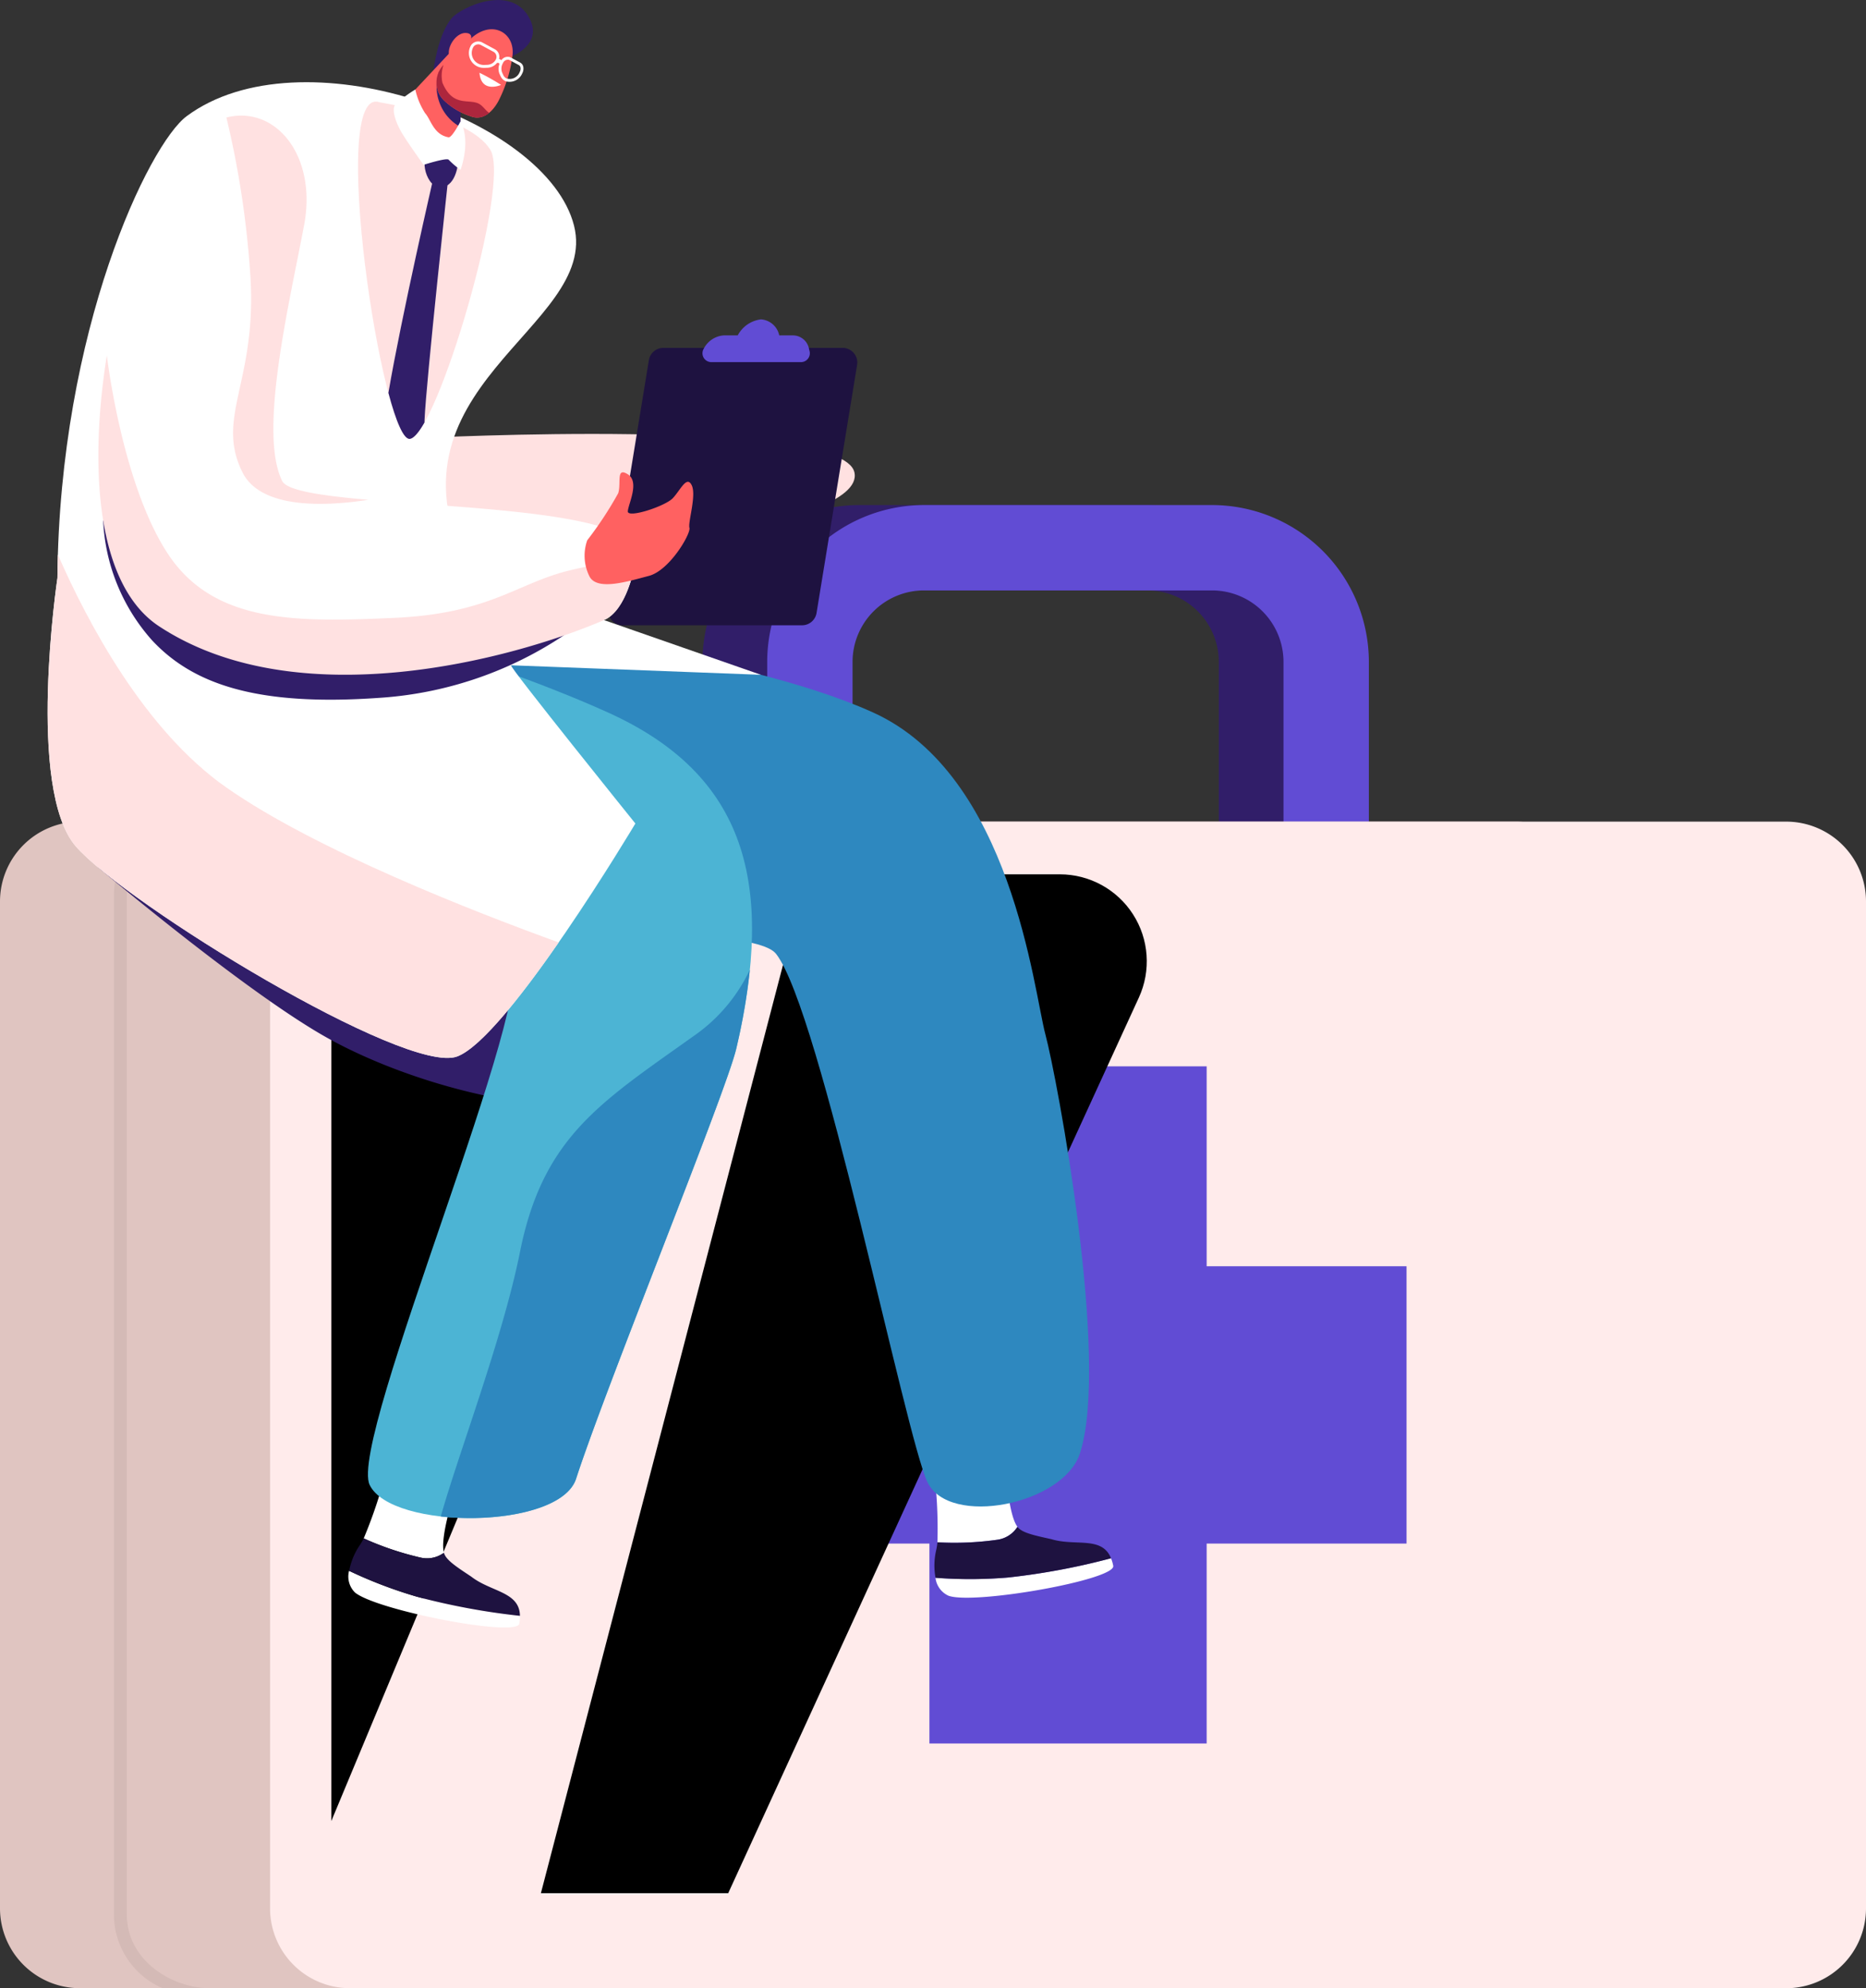 <svg xmlns="http://www.w3.org/2000/svg" xmlns:xlink="http://www.w3.org/1999/xlink" width="160.045" height="170.497" viewBox="0 0 160.045 170.497">
  <rect x="0" y="0" width="160.045" height="170.497" fill="#333333" stroke="none"/>
  <defs>
    <clipPath id="clip-path">
      <rect id="Rectangle_1502" data-name="Rectangle 1502" width="160.045" height="127.186" fill="none"/>
    </clipPath>
    <clipPath id="clip-path-3">
      <rect id="Rectangle_1498" data-name="Rectangle 1498" width="31.143" height="81.931" fill="none"/>
    </clipPath>
    <clipPath id="clip-path-4">
      <path id="Path_10290" data-name="Path 10290" d="M189.784,212.531v75.9l30.672-73.576a6.033,6.033,0,0,0-5.568-8.354H195.817a6.033,6.033,0,0,0-6.033,6.033" transform="translate(-189.784 -206.498)" fill="none"/>
    </clipPath>
    <linearGradient id="linear-gradient" x1="-0.021" y1="1.772" x2="-0.019" y2="1.772" gradientUnits="objectBoundingBox">
      <stop offset="0" stop-color="#262626"/>
      <stop offset="1"/>
    </linearGradient>
    <clipPath id="clip-path-5">
      <rect id="Rectangle_1500" data-name="Rectangle 1500" width="51.971" height="87.374" fill="none"/>
    </clipPath>
    <clipPath id="clip-path-6">
      <path id="Path_10291" data-name="Path 10291" d="M331.186,217.006l-21.351,81.85H325.9l35.223-76.806a7.459,7.459,0,0,0-6.78-10.568H338.389a7.459,7.459,0,0,0-7.2,5.524" transform="translate(-309.835 -211.482)" fill="none"/>
    </clipPath>
    <linearGradient id="linear-gradient-2" x1="-0.231" y1="1.153" x2="-0.229" y2="1.153" xlink:href="#linear-gradient"/>
    <clipPath id="clip-path-7">
      <rect id="Rectangle_1521" data-name="Rectangle 1521" width="91.405" height="139.566" fill="none"/>
    </clipPath>
  </defs>
  <g id="Group_1774" data-name="Group 1774" transform="translate(-1681.032 -300.168)">
    <g id="Group_1772" data-name="Group 1772" transform="translate(1657.787 343.479)">
      <g id="Group_1672" data-name="Group 1672" transform="translate(23.245)">
        <g id="Group_1671" data-name="Group 1671" clip-path="url(#clip-path)">
          <g id="Group_1670" data-name="Group 1670">
            <g id="Group_1669" data-name="Group 1669" clip-path="url(#clip-path)">
              <path id="Path_10284" data-name="Path 10284" d="M454,30.919h-7.321V13.446a6.132,6.132,0,0,0-6.125-6.125H415.84a6.132,6.132,0,0,0-6.125,6.125V30.919h-7.321V13.446A13.462,13.462,0,0,1,415.84,0h24.712A13.461,13.461,0,0,1,454,13.446Z" transform="translate(-342.143 0)" fill="#311e69"/>
              <path id="Path_10285" data-name="Path 10285" d="M491.071,30.919h-7.321V13.446a6.132,6.132,0,0,0-6.125-6.125H452.913a6.132,6.132,0,0,0-6.125,6.125V30.919h-7.321V13.446A13.462,13.462,0,0,1,452.913,0h24.712a13.461,13.461,0,0,1,13.446,13.446Z" transform="translate(-373.665 0)" fill="#614cd4"/>
              <path id="Path_10286" data-name="Path 10286" d="M130.032,281.345H6.849A6.849,6.849,0,0,1,0,274.5V188.156a6.849,6.849,0,0,1,6.849-6.849H130.032a6.849,6.849,0,0,1,6.849,6.849V274.5a6.849,6.849,0,0,1-6.849,6.849" transform="translate(0 -154.16)" fill="#e0c5c1"/>
              <path id="Path_10287" data-name="Path 10287" d="M66.366,275.022V187.631c0-2.988,3.212-6.13,6.64-6.324H69.437a6.887,6.887,0,0,0-4.177,6.324v87.391a6.887,6.887,0,0,0,4.177,6.324h4.031c-3.182,0-7.1-2.339-7.1-6.324" transform="translate(-55.489 -154.16)" fill="#d4bab6"/>
              <path id="Path_10288" data-name="Path 10288" d="M284.733,281.345H161.55A6.849,6.849,0,0,1,154.7,274.5V188.156a6.849,6.849,0,0,1,6.849-6.849H284.733a6.849,6.849,0,0,1,6.849,6.849V274.5a6.849,6.849,0,0,1-6.849,6.849" transform="translate(-131.537 -154.16)" fill="#ffebeb"/>
              <path id="Path_10289" data-name="Path 10289" d="M475.958,338.612H458.815V321.469H435.036v17.143H417.893v23.779h17.143v17.143h23.779V362.391h17.143Z" transform="translate(-355.321 -273.335)" fill="#614cd4"/>
              <g id="Group_1663" data-name="Group 1663" transform="translate(28.417 30.919)" style="mix-blend-mode: color-dodge;isolation: isolate">
                <g id="Group_1662" data-name="Group 1662">
                  <g id="Group_1661" data-name="Group 1661" clip-path="url(#clip-path-3)">
                    <g id="Group_1660" data-name="Group 1660" transform="translate(0 0)">
                      <g id="Group_1659" data-name="Group 1659" clip-path="url(#clip-path-4)">
                        <rect id="Rectangle_1497" data-name="Rectangle 1497" width="85.649" height="43.477" transform="translate(-11.353 80.326) rotate(-81.955)" fill="url(#linear-gradient)"/>
                      </g>
                    </g>
                  </g>
                </g>
              </g>
              <g id="Group_1668" data-name="Group 1668" transform="translate(46.392 31.666)" style="mix-blend-mode: color-dodge;isolation: isolate">
                <g id="Group_1667" data-name="Group 1667">
                  <g id="Group_1666" data-name="Group 1666" clip-path="url(#clip-path-5)">
                    <g id="Group_1665" data-name="Group 1665" transform="translate(0 0)">
                      <g id="Group_1664" data-name="Group 1664" clip-path="url(#clip-path-6)">
                        <rect id="Rectangle_1499" data-name="Rectangle 1499" width="100.133" height="79.329" transform="translate(-27.162 77.904) rotate(-70.778)" fill="url(#linear-gradient-2)"/>
                      </g>
                    </g>
                  </g>
                </g>
              </g>
            </g>
          </g>
        </g>
      </g>
    </g>
    <g id="Group_1773" data-name="Group 1773" transform="translate(1685.115 300.168)">
      <g id="Group_1699" data-name="Group 1699">
        <g id="Group_1698" data-name="Group 1698" clip-path="url(#clip-path-7)">
          <path id="Path_10330" data-name="Path 10330" d="M63.651,326.208a68.08,68.08,0,0,0-8.777-4.773H17.186c.128.191.261.385.406.584,0,0,12.936,10.931,19.842,14.712s16.073,5.919,20.7,5.59,11.838-11.871,5.52-16.113" transform="translate(-13.239 -247.614)" fill="#311e69"/>
          <path id="Path_10331" data-name="Path 10331" d="M138,162.381s36.088-1.852,37.179,2.941-25.493,7.767-32.575,6.775-4.6-9.716-4.6-9.716" transform="translate(-105.98 -124.817)" fill="#ffe1e1"/>
          <path id="Path_10332" data-name="Path 10332" d="M336.961,543.292s.169,4.953,1.077,6.157a2.441,2.441,0,0,1-1.753,1.114,26.09,26.09,0,0,1-5.111.215,40.411,40.411,0,0,0-.34-6.531Z" transform="translate(-254.855 -418.519)" fill="#fff"/>
          <path id="Path_10333" data-name="Path 10333" d="M337.8,583.5a59.1,59.1,0,0,0,8.855-1.653,3.294,3.294,0,0,1,.191.654c.217,1.192-11.876,3.345-14.117,2.569a1.924,1.924,0,0,1-1.128-1.549,38.757,38.757,0,0,0,6.2-.022" transform="translate(-255.448 -448.223)" fill="#fff"/>
          <path id="Path_10334" data-name="Path 10334" d="M337.479,574.451a38.786,38.786,0,0,1-6.2.022,5.822,5.822,0,0,1,.069-2.425,5.406,5.406,0,0,0,.094-.62,26.1,26.1,0,0,0,5.111-.215,2.441,2.441,0,0,0,1.753-1.114,1,1,0,0,0,.062.078c.42.459,1.442.672,2.854.985,2.065.626,4.334-.294,5.111,1.636a59.119,59.119,0,0,1-8.855,1.653" transform="translate(-255.123 -439.169)" fill="#1e1240"/>
          <path id="Path_10335" data-name="Path 10335" d="M94.66,233.66s22.558,2.047,34.474,7.425,13.8,23.9,14.8,27.614,5.547,27.952,2.964,35.929c-1.424,4.4-11.207,6.355-13.079,2.47S124.655,266.7,120.839,261.8c-2.375-3.05-28.609-.474-37.929-7.041s-6.864-14.956-6.864-14.956Z" transform="translate(-58.355 -179.997)" fill="#2e88bf"/>
          <path id="Path_10336" data-name="Path 10336" d="M126.144,548.677s-1.625,4.682-1.211,6.132a2.441,2.441,0,0,1-2.036.409,26.1,26.1,0,0,1-4.846-1.639,40.341,40.341,0,0,0,2.033-6.216Z" transform="translate(-90.939 -421.655)" fill="#fff"/>
          <path id="Path_10337" data-name="Path 10337" d="M118.266,588.752a59.107,59.107,0,0,0,8.857,1.645,3.281,3.281,0,0,1-.057.679c-.227,1.19-12.284-1.153-14.1-2.683a1.924,1.924,0,0,1-.5-1.851,38.793,38.793,0,0,0,5.792,2.21" transform="translate(-86.611 -451.836)" fill="#fff"/>
          <path id="Path_10338" data-name="Path 10338" d="M118.409,579.419a38.772,38.772,0,0,1-5.792-2.21,5.824,5.824,0,0,1,.937-2.237,5.413,5.413,0,0,0,.311-.545,26.1,26.1,0,0,0,4.846,1.639,2.441,2.441,0,0,0,2.036-.409c.009.033.019.066.03.1.227.579,1.1,1.146,2.308,1.946,1.7,1.327,4.15,1.285,4.18,3.365a59.113,59.113,0,0,1-8.857-1.645" transform="translate(-86.753 -442.503)" fill="#1e1240"/>
          <path id="Path_10339" data-name="Path 10339" d="M21.969,225.966s15.7,3.814,27.621,9.192,14.332,14.722,11.027,28.832c-.877,3.745-11.155,28.905-13.738,36.883-1.424,4.4-15.835,4.421-17.706.536S43.918,258.943,41.3,255.877c-2.513-2.937-24.3-2.288-33.623-8.854s-4.317-14.909-4.317-14.909Z" transform="translate(-1.551 -174.07)" fill="#4cb4d4"/>
          <path id="Path_10340" data-name="Path 10340" d="M61.182,81.516s-20.113-7.016-24.9-8.669C27.863,56.856,47.374,51.806,45.151,43,42.828,33.8,21.676,26.378,11.93,33.61,8.7,36,1.016,51.9.842,73.209h0s-2.708,18.1,1.59,23.033,28.34,19.648,32.7,18S50.412,94.269,50.412,94.269,39.583,80.828,39.747,80.7Z" transform="translate(0 -23.649)" fill="#fff"/>
          <path id="Path_10341" data-name="Path 10341" d="M117.8,38s7.674,1.145,9.479,4.056-4.569,24.432-6.889,24.8S113.3,36.335,117.8,38" transform="translate(-89.311 -29.222)" fill="#ffe1e1"/>
          <path id="Path_10342" data-name="Path 10342" d="M132.434,65.351l-1.29.2s-2.766,12-3.87,18.483c.651,2.452,1.316,4.028,1.85,3.943.34-.054.767-.565,1.243-1.4,0-.087,0-.174.008-.254.132-3.173,2.06-20.969,2.06-20.969" transform="translate(-98.044 -50.342)" fill="#311e69"/>
          <path id="Path_10343" data-name="Path 10343" d="M225.967,153.681H210.593a1.26,1.26,0,0,1-1.243-1.463l3.478-21.271a1.26,1.26,0,0,1,1.243-1.056h15.374a1.26,1.26,0,0,1,1.243,1.463l-3.478,21.271a1.26,1.26,0,0,1-1.243,1.056" transform="translate(-161.258 -100.06)" fill="#1e1240"/>
          <path id="Path_10344" data-name="Path 10344" d="M253.721,121.774a1.411,1.411,0,0,0-1.336-1.148h-1.216a1.723,1.723,0,0,0-1.563-1.374,2.611,2.611,0,0,0-2,1.374h-1.216a2.1,2.1,0,0,0-1.7,1.148.758.758,0,0,0,.653,1.143h7.691a.758.758,0,0,0,.731-.96Z" transform="translate(-188.417 -91.864)" fill="#614cd4"/>
          <path id="Path_10345" data-name="Path 10345" d="M150.893,4.8s2.53-.977,1.523-3.108c-1.5-3.171-5.938-1.08-6.742-.121-1.2,1.43-1.548,4.441-1.548,4.441s5.549.555,6.767-1.212" transform="translate(-111.026 0)" fill="#311e69"/>
          <path id="Path_10346" data-name="Path 10346" d="M135.6,19.539,131.232,24.2c-.359.773,2.84,4.816,4.51,4.389.489-.125.726-.913.753-1.872l-.02-5.3Z" transform="translate(-101.071 -15.052)" fill="#ff6161"/>
          <path id="Path_10347" data-name="Path 10347" d="M147.305,28.054c-.787-.539-1.853-1.29-1.853-1.29a4.057,4.057,0,0,0,.185,2.96,3.888,3.888,0,0,0,1.681,1.788Z" transform="translate(-111.898 -20.617)" fill="#311e69"/>
          <path id="Path_10348" data-name="Path 10348" d="M148.317,11.586l-2.559,2.456a2.163,2.163,0,0,0,.132,3.015,5.981,5.981,0,0,0,2.285,1.337c.905.35,1.776-.233,2.37-1.348a11.787,11.787,0,0,0,1.182-3.835c.258-1.912-1.625-3.1-3.41-1.625" transform="translate(-111.86 -8.414)" fill="#ff6161"/>
          <path id="Path_10349" data-name="Path 10349" d="M161.289,27.17a18.213,18.213,0,0,1,1.853,1.042s-1.709.76-1.853-1.042" transform="translate(-124.247 -20.93)" fill="#fff"/>
          <path id="Path_10350" data-name="Path 10350" d="M149.028,27.709c-.85-.7-2.34.358-3.3-1.908a2.766,2.766,0,0,1,.089-1.532l-.056.054a2.164,2.164,0,0,0,.132,3.015,5.981,5.981,0,0,0,2.285,1.337,1.507,1.507,0,0,0,1.563-.311c-.184-.063-.45-.441-.709-.654" transform="translate(-111.86 -18.695)" fill="#ad263d"/>
          <path id="Path_10351" data-name="Path 10351" d="M151.313,13.9a3.107,3.107,0,0,1,.254-.605c.2-.369.4-.963-.288-.984-1-.032-1.97,1.754-1.138,2.389.618.471,1.02-.267,1.171-.8" transform="translate(-115.417 -9.483)" fill="#ff6161"/>
          <path id="Path_10352" data-name="Path 10352" d="M157.476,15.888a1.267,1.267,0,0,0,.514,1.714q.052.028.105.051a1.275,1.275,0,0,0,.557.105l.268-.01a1.109,1.109,0,0,0,.814-.409.216.216,0,0,1,.142,0,.174.174,0,0,1,.073.082,1.146,1.146,0,0,0,0,.843l.092.2a.856.856,0,0,0,.372.41c.021.011.042.021.063.031a1.18,1.18,0,0,0,1.422-.668.843.843,0,0,0,.1-.528.542.542,0,0,0-.272-.406l-.822-.442a.646.646,0,0,0-.789.239.634.634,0,0,0-.084-.054.54.54,0,0,0-.118-.053.734.734,0,0,0-.364-.834l-1.074-.578a.739.739,0,0,0-1,.3m2.774,1.466a.458.458,0,0,1,.522-.278l.018.009.822.442a.3.3,0,0,1,.144.228.593.593,0,0,1-.072.371.915.915,0,0,1-1.143.541.613.613,0,0,1-.271-.3l-.092-.2a.948.948,0,0,1,.071-.812m-2.556-1.348a.493.493,0,0,1,.668-.2l1.074.578a.493.493,0,0,1,.2.668.862.862,0,0,1-.723.451l-.269.01a1.032,1.032,0,0,1-.527-.122,1.022,1.022,0,0,1-.423-1.384" transform="translate(-121.193 -11.938)" fill="#fff"/>
          <path id="Path_10353" data-name="Path 10353" d="M34.721,74.5c1.356,2.74,31,1.157,30.371,6.426-.123,1.034-.841,4.668-2.771,5.5-7.9,3.392-26.324,8.319-38.162.534-9.966-6.554-3.541-35.322,2-41.216S38.039,44.88,36.6,52.526c-1.272,6.773-3.95,17.8-1.882,21.978" transform="translate(-14.598 -33.251)" fill="#fff"/>
          <path id="Path_10354" data-name="Path 10354" d="M143.661,56.866s-.1,2.082-1.42,2.243-1.986-2.656-.988-2.918,1.748-.8,2.408.674" transform="translate(-108.443 -43.045)" fill="#311e69"/>
          <path id="Path_10355" data-name="Path 10355" d="M133.978,37.528c-1.29-.223-1.525-1.543-2.009-2.064a6.251,6.251,0,0,1-.843-2.033,9.379,9.379,0,0,0-1.759,1.352c-.242.4.037,1.35.5,2.187s1.97,2.919,1.97,2.919,2.029-.651,2.158-.428a6.6,6.6,0,0,0,1.011.855s.919-2.416,0-4.164c0,0-.732,1.428-1.033,1.376" transform="translate(-99.588 -25.754)" fill="#fff"/>
          <path id="Path_10356" data-name="Path 10356" d="M20.738,194.236a16.564,16.564,0,0,0,4.184,10.287c3.5,3.768,8.99,5.69,19.472,4.95a32.275,32.275,0,0,0,17.089-6.224s-27.663,7.273-40.745-9.013" transform="translate(-15.975 -149.627)" fill="#311e69"/>
          <path id="Path_10357" data-name="Path 10357" d="M71.565,74.51c-2.068-4.176.611-15.205,1.882-21.978,1.111-5.917-2.44-10.267-6.669-9.2a80.316,80.316,0,0,1,2.061,13.683c.549,9-3.027,12.032-.684,16.744,1.613,3.244,7.363,2.892,10.79,2.358-3.968-.347-6.97-.78-7.381-1.609" transform="translate(-51.442 -33.256)" fill="#ffe1e1"/>
          <path id="Path_10358" data-name="Path 10358" d="M62.322,155.382c1.83-.785,2.57-4.094,2.747-5.315a54.2,54.2,0,0,0-5.578,1.027c-4.624,1.081-6.845,3.728-15.2,4.1s-15.443.493-19.389-5.516-5.218-16.972-5.222-17c-1.514,9.477-.955,19.663,4.482,23.238,11.838,7.786,30.259,2.858,38.162-.534" transform="translate(-14.599 -102.207)" fill="#ffe1e1"/>
          <path id="Path_10359" data-name="Path 10359" d="M200.778,182.195a31.45,31.45,0,0,0,2.658-4.038c.276-.863-.213-2.278.825-1.622s.031,2.554,0,3.176,3.2-.435,3.855-1.125,1.194-1.982,1.622-1.118-.331,3.176-.193,3.659-1.691,3.654-3.486,4.122-4.487,1.327-5.108,0a3.975,3.975,0,0,1-.173-3.052" transform="translate(-154.496 -135.861)" fill="#ff6161"/>
          <path id="Path_10360" data-name="Path 10360" d="M15.337,227.079C8.318,222.167,3.429,212.927.881,207.106q-.03.99-.038,2h0s-2.708,18.1,1.59,23.033,28.339,19.648,32.7,18c2.053-.775,5.566-5.257,8.706-9.779-7.168-2.595-20.818-7.906-28.5-13.281" transform="translate(0 -159.542)" fill="#ffe1e1"/>
          <path id="Path_10361" data-name="Path 10361" d="M173.338,362.088a14.342,14.342,0,0,1-4.857,5.713c-7.955,5.672-12.889,8.632-14.861,18.5-1.471,7.359-5.285,17.317-6.792,22.674,4.8.542,10.721-.5,11.608-3.238,2.583-7.978,12.861-33.138,13.738-36.883a53.059,53.059,0,0,0,1.164-6.763" transform="translate(-113.107 -278.93)" fill="#2e88bf"/>
        </g>
      </g>
    </g>
  </g>
</svg>
